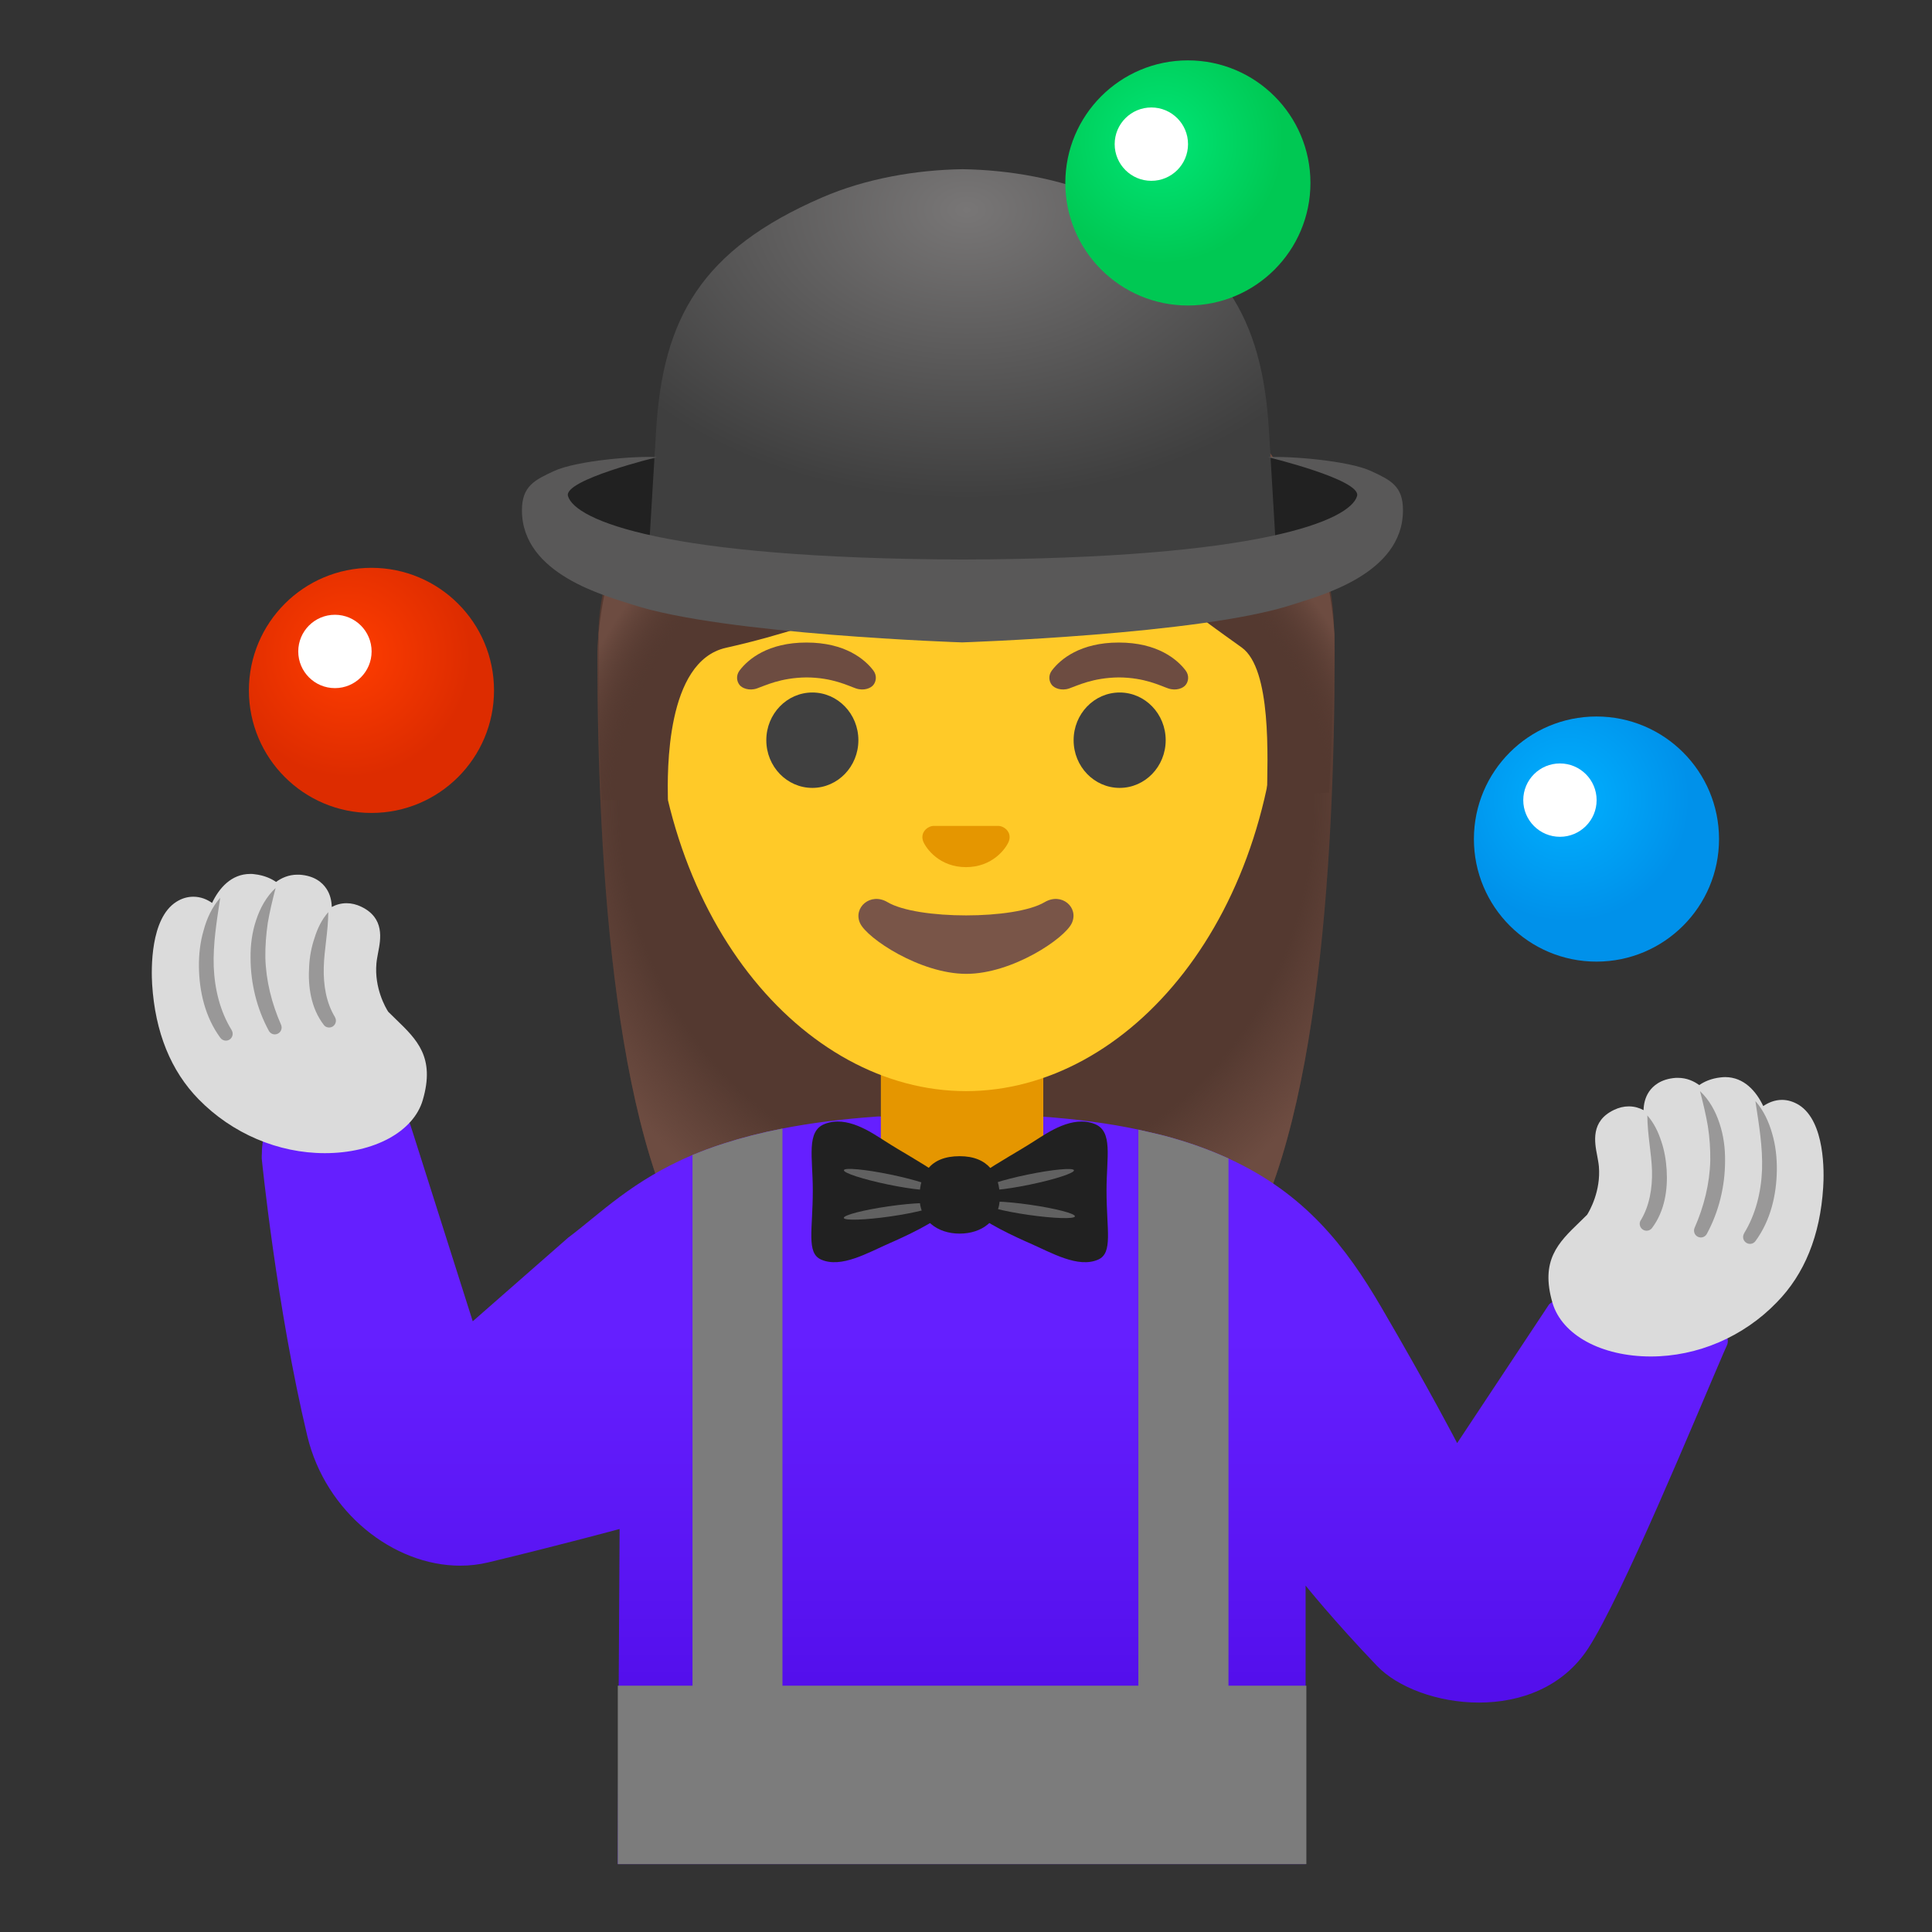 <svg width="128" height="128" style="enable-background:new 0 0 128 128;" xmlns="http://www.w3.org/2000/svg" xmlns:xlink="http://www.w3.org/1999/xlink"><rect width="100%" height="100%" fill="#333333" stroke="none"/><g id="hairGroup_1_"><path id="hair_10_" d="M64.35,21.84c-24.97,0-24.77,21.27-24.77,21.61c0,13.78,1.14,33.24,7.13,40.89 c2.37,3.04,6.96,3.2,6.96,3.2L64,87.53l10.33,0.01c0,0,4.59-0.17,6.96-3.2c5.99-7.66,7.13-27.12,7.13-40.89 C88.42,43.11,89.32,21.84,64.35,21.84z" style="fill:#543930;"/><radialGradient id="hairHighlights_1_" cx="64.001" cy="75.076" gradientTransform="matrix(1.067 0 0 -1.169 -4.258 140.784)" gradientUnits="userSpaceOnUse" r="27.138"><stop offset="0.794" style="stop-color:#6D4C41;stop-opacity:0"/><stop offset="1" style="stop-color:#6D4C41"/></radialGradient><path id="hairHighlights_3_" d="M64.35,21.84c-24.97,0-24.77,21.27-24.77,21.61 c0,13.78,1.14,33.24,7.13,40.89c2.37,3.04,6.96,3.2,6.96,3.2L64,87.53l10.33,0.01c0,0,4.59-0.17,6.96-3.2 c5.99-7.66,7.13-27.12,7.13-40.89C88.42,43.11,89.32,21.84,64.35,21.84z" style="fill:url(#hairHighlights_1_);"/></g><g id="shirt"><linearGradient id="SVGID_1_" gradientTransform="matrix(1 0 0 -1 0 128)" gradientUnits="userSpaceOnUse" x1="65.907" x2="65.907" y1="53.169" y2="15.419"><stop offset="0.364" style="stop-color:#651FFF"/><stop offset="0.812" style="stop-color:#5914F2"/><stop offset="1" style="stop-color:#530EEB"/></linearGradient><path d="M114.41,89.14c-0.06,0.14-0.13,0.3-0.21,0.47c-1.84,4.26-6.73,16.14-8.98,19.6 c-1.69,2.59-4.5,3.59-7.24,3.59s-5.39-1.01-6.75-2.43c-2.88-3.01-4.73-5.32-4.73-5.32v18.45H40.93l0.06-11.82l0.06-10.38 c0,0-4.03,1.09-8.69,2.21c-0.62,0.15-1.24,0.22-1.87,0.22c-4.42,0-8.92-3.53-10.13-8.59c-2.04-8.54-3.02-18.39-3.02-18.39 c0-0.12,0-0.23,0.01-0.34c0-0.31,0.03-0.56,0.06-0.78c0.05-0.32,0.13-0.55,0.23-0.73c0.33-0.59,9.38-0.81,9.49-0.51 c0.02,0.04,0.03,0.08,0.05,0.12l0.22,0.68l3.92,12.35L37.64,82c2.16-1.62,4.22-3.77,8.24-5.48c0.02-0.01,0.05-0.02,0.08-0.03 c0.09-0.03,0.18-0.07,0.27-0.11c0.37-0.15,0.77-0.3,1.18-0.44c0.19-0.06,0.38-0.13,0.58-0.19c1.14-0.37,2.41-0.7,3.85-0.98 c1.82-0.36,3.91-0.63,6.32-0.8c0.16-0.01,10.59-0.02,10.76,0c2.43,0.17,4.58,0.46,6.5,0.87c0.03,0.01,0.05,0.01,0.08,0.02 l1.13,0.26c0.39,0.09,0.77,0.19,1.14,0.3c1.25,0.36,2.39,0.78,3.42,1.24c0.07,0.03,0.14,0.06,0.2,0.09 c0.03,0.01,0.05,0.03,0.08,0.04c4.99,2.31,7.7,5.8,10.04,9.81c3.22,5.51,5.03,9.01,5.03,9.01l5.74-8.66l0.35-0.53 c0.05-0.05,0.12-0.1,0.21-0.15c0.18-0.1,11.57,2.17,11.61,2.39C114.49,88.83,114.48,88.99,114.41,89.14z" style="fill:url(#SVGID_1_);"/></g><path id="neck" d="M58.36,69.88v5.91c0,0.07,0,0.14,0.01,0.21c0.02,0.61,0.16,1.2,0.4,1.73 c0.12,0.27,0.27,0.53,0.44,0.78c0.32,0.47,0.73,0.89,1.2,1.21c0.25,0.18,0.51,0.34,0.79,0.46c0.02,0.01,0.04,0.02,0.07,0.03 c0.38,0.18,0.8,0.3,1.23,0.36c0.24,0.04,0.5,0.06,0.75,0.06h0.98c0.28,0,0.56-0.02,0.83-0.07c0.44-0.07,0.85-0.2,1.24-0.39 c0.01-0.01,0.01-0.01,0.01-0.01h0.01c0.27-0.12,0.52-0.27,0.76-0.45c0.46-0.32,0.87-0.73,1.19-1.19c0.17-0.25,0.31-0.5,0.44-0.78 c0.23-0.54,0.38-1.13,0.4-1.75c0.01-0.06,0.01-0.13,0.01-0.2v-5.91C69.12,69.88,58.36,69.88,58.36,69.88z" style="fill:#E59600;"/><g id="tie"><path d="M65.04,77.76c1.21-0.83,2.35-1.43,3.5-2.17c0.93-0.59,2.5-1.69,3.97-1.13 c1.25,0.48,0.8,2.18,0.8,4.41c0,2.62,0.44,4.14-0.55,4.58c-1.33,0.59-3.09-0.45-4.55-1.09C67.38,82,65,80.91,64.6,80.28 C64.19,79.65,64.21,78.17,65.04,77.76L65.04,77.76z" style="fill:#212121;"/><ellipse cx="68.2" cy="78.15" rx="3.07" ry="0.34" style="fill:#616161;" transform="matrix(0.979 -0.202 0.202 0.979 -14.406 15.421)"/><ellipse cx="68.2" cy="80.21" rx="0.34" ry="3.06" style="fill:#616161;" transform="matrix(0.142 -0.99 0.99 0.142 -20.905 136.281)"/><path d="M62.12,77.76c-1.21-0.83-2.35-1.43-3.5-2.17c-0.93-0.59-2.5-1.69-3.97-1.13 c-1.25,0.48-0.8,2.18-0.8,4.41c0,2.62-0.44,4.14,0.55,4.58c1.33,0.59,3.09-0.45,4.55-1.09c0.83-0.36,3.22-1.45,3.62-2.08 S62.95,78.17,62.12,77.76L62.12,77.76z" style="fill:#212121;"/><ellipse cx="58.96" cy="78.16" rx="0.34" ry="3.07" style="fill:#616161;" transform="matrix(0.202 -0.979 0.979 0.202 -29.513 120.08)"/><ellipse cx="58.96" cy="80.21" rx="3.06" ry="0.34" style="fill:#616161;" transform="matrix(0.99 -0.142 0.142 0.99 -10.828 9.221)"/><path d="M66.24,79.34c0,1.52-1.19,2.39-2.66,2.39s-2.66-0.87-2.66-2.39s0.67-2.74,2.66-2.74 C65.5,76.6,66.24,77.83,66.24,79.34z" style="fill:#212121;"/></g><g id="glove_1_"><path d="M21.52,76.4c-3.09,0-6.14-1.3-8.36-3.57c-1.84-1.88-2.88-4.44-3.08-7.61c-0.06-1-0.13-4.37,1.6-5.47 c0.36-0.23,0.74-0.34,1.13-0.34c0.49,0,0.91,0.18,1.24,0.41c0.46-0.97,1.27-1.92,2.53-1.92c0.09,0,0.19,0,0.29,0.02 c0.63,0.07,1.1,0.29,1.42,0.51c0.34-0.25,0.82-0.48,1.41-0.48h0.13c1.01,0.06,1.53,0.53,1.79,0.92c0.26,0.38,0.35,0.82,0.36,1.22 c0.26-0.14,0.59-0.25,0.98-0.25c0.33,0,0.66,0.08,0.99,0.24c1.54,0.75,1.28,2.13,1.1,3.04c-0.04,0.23-0.09,0.47-0.11,0.7 c-0.15,1.64,0.61,2.95,0.78,3.21c0.17,0.17,0.34,0.33,0.5,0.49c1.41,1.36,2.62,2.53,1.79,5.36C27.4,74.98,24.78,76.4,21.52,76.4z" style="fill:#DBDBDB;"/><path d="M21.75,60.43c-0.01,1.31-0.27,2.47-0.3,3.66c-0.03,1.17,0.16,2.34,0.74,3.29l0,0.01 c0.13,0.21,0.06,0.49-0.15,0.62c-0.2,0.12-0.46,0.07-0.59-0.11c-0.86-1.12-1.05-2.56-0.97-3.85c0.03-0.65,0.15-1.3,0.36-1.91 C21.03,61.52,21.31,60.93,21.75,60.43z" style="fill:#999898;"/><path d="M18.26,58.83c-0.21,0.81-0.39,1.56-0.52,2.32c-0.11,0.76-0.17,1.52-0.16,2.29 c0.04,1.53,0.42,3.04,1.04,4.45c0.1,0.23,0,0.5-0.23,0.6c-0.22,0.1-0.47,0.01-0.58-0.2c-0.8-1.47-1.21-3.16-1.21-4.84 c-0.01-0.84,0.1-1.69,0.37-2.49C17.23,60.16,17.65,59.4,18.26,58.83z" style="fill:#999898;"/><path d="M14.59,59.48c-0.24,1.6-0.48,3.05-0.43,4.56c0.06,1.49,0.42,2.97,1.19,4.21l0,0.01 c0.13,0.21,0.06,0.49-0.15,0.62c-0.2,0.12-0.46,0.07-0.6-0.12c-1.01-1.37-1.4-3.07-1.42-4.7c-0.01-0.82,0.08-1.64,0.31-2.42 C13.7,60.85,14.05,60.09,14.59,59.48z" style="fill:#999898;"/></g><g id="glove"><path d="M109.37,89.87c-3.27,0-5.88-1.42-6.51-3.54c-0.83-2.83,0.38-4,1.79-5.36 c0.16-0.16,0.33-0.32,0.5-0.49c0.16-0.25,0.92-1.57,0.78-3.2c-0.02-0.23-0.07-0.47-0.11-0.7c-0.18-0.92-0.44-2.3,1.1-3.04 c0.33-0.16,0.66-0.24,0.99-0.24c0.39,0,0.72,0.11,0.98,0.25c0.01-0.4,0.1-0.83,0.36-1.22c0.26-0.38,0.77-0.85,1.79-0.92h0.13 c0.59,0,1.07,0.23,1.41,0.48c0.33-0.23,0.79-0.44,1.42-0.51c0.1-0.01,0.2-0.02,0.29-0.02c1.26,0,2.07,0.95,2.53,1.92 c0.34-0.23,0.76-0.41,1.24-0.41c0.39,0,0.77,0.12,1.13,0.34c1.73,1.1,1.67,4.46,1.6,5.47c-0.2,3.17-1.23,5.73-3.08,7.61 C115.51,88.57,112.46,89.87,109.37,89.87z" style="fill:#DBDBDB;"/><path d="M109.14,73.9c0.44,0.5,0.72,1.09,0.92,1.7c0.21,0.61,0.32,1.26,0.36,1.91 c0.08,1.29-0.12,2.72-0.97,3.85c-0.15,0.2-0.44,0.24-0.64,0.08c-0.18-0.14-0.23-0.4-0.11-0.59l0.01-0.01 c0.57-0.95,0.77-2.11,0.74-3.29C109.41,76.37,109.15,75.21,109.14,73.9z" style="fill:#999898;"/><path d="M112.63,72.29c0.61,0.57,1.03,1.33,1.29,2.13c0.27,0.8,0.38,1.65,0.37,2.49 c0,1.68-0.41,3.37-1.21,4.84c-0.12,0.22-0.39,0.3-0.61,0.18c-0.21-0.11-0.29-0.37-0.2-0.58c0.62-1.41,1-2.92,1.04-4.45 c0.01-0.76-0.04-1.53-0.16-2.29C113.02,73.85,112.84,73.1,112.63,72.29z" style="fill:#999898;"/><path d="M116.3,72.95c0.54,0.61,0.89,1.37,1.11,2.15c0.23,0.78,0.32,1.61,0.31,2.43 c-0.02,1.63-0.41,3.33-1.42,4.7c-0.15,0.2-0.43,0.24-0.63,0.09c-0.19-0.14-0.24-0.4-0.12-0.6l0-0.01 c0.76-1.24,1.13-2.71,1.19-4.21C116.79,76,116.54,74.54,116.3,72.95z" style="fill:#999898;"/></g><path id="head_1_" d="M64,72.29L64,72.29L64,72.29c10.78,0,20.76-11.53,20.76-28.12 c0-16.5-10.29-24.66-20.76-24.66s-20.76,8.16-20.76,24.66C43.24,60.76,53.22,72.29,64,72.29z" style="fill:#FFCA28;"/><g id="eyebrows"><path d="M57.86,44.42c-0.57-0.75-1.88-1.85-4.43-1.85s-3.86,1.1-4.43,1.85c-0.25,0.33-0.19,0.72-0.01,0.95 c0.16,0.22,0.64,0.42,1.16,0.24c0.53-0.18,1.56-0.71,3.28-0.73c1.72,0.01,2.75,0.55,3.28,0.73s1-0.02,1.16-0.24 C58.05,45.14,58.11,44.75,57.86,44.42z" style="fill:#6D4C41;"/><path d="M78.55,44.42c-0.57-0.75-1.88-1.85-4.43-1.85s-3.86,1.1-4.43,1.85c-0.25,0.33-0.19,0.72-0.01,0.95 c0.16,0.22,0.64,0.42,1.16,0.24c0.53-0.18,1.56-0.71,3.28-0.73c1.72,0.01,2.75,0.55,3.28,0.73s1-0.02,1.16-0.24 C78.74,45.14,78.8,44.75,78.55,44.42z" style="fill:#6D4C41;"/></g><g id="eyes"><ellipse cx="53.82" cy="49.04" rx="3.05" ry="3.16" style="fill:#404040;"/><ellipse cx="74.18" cy="49.04" rx="3.05" ry="3.16" style="fill:#404040;"/></g><path id="nose" d="M66.39,54.77c-0.07-0.03-0.13-0.04-0.2-0.05h-4.38c-0.07,0.01-0.13,0.02-0.2,0.05 c-0.4,0.16-0.62,0.57-0.43,1.01s1.06,1.67,2.82,1.67c1.76,0,2.63-1.23,2.82-1.67S66.79,54.93,66.39,54.77z" style="fill:#E59600;"/><path id="mouth" d="M69.21,59.77c-1.97,1.17-8.44,1.17-10.41,0c-1.13-0.67-2.29,0.36-1.82,1.39 c0.46,1.01,3.99,3.36,7.04,3.36s6.53-2.35,6.99-3.36C71.49,60.13,70.35,59.1,69.21,59.77z" style="fill:#795548;"/><g id="bal_2_"><radialGradient id="SVGID_2_" cx="23.095" cy="41.392" gradientTransform="matrix(1 0 0 1 0 2)" gradientUnits="userSpaceOnUse" r="8.118"><stop offset="7.900000e-03" style="stop-color:#FF3D00"/><stop offset="0.999" style="stop-color:#DD2C00"/></radialGradient><circle cx="24.61" cy="45.74" r="8.12" style="fill:url(#SVGID_2_);"/><circle cx="22.19" cy="43.16" r="2.43" style="fill:#FFFFFF;"/></g><g id="bal_1_"><radialGradient id="SVGID_3_" cx="103.84" cy="50.966" gradientTransform="matrix(1 0 0 1 0 2)" gradientUnits="userSpaceOnUse" r="8.118"><stop offset="9.200000e-03" style="stop-color:#00B0FF"/><stop offset="0.999" style="stop-color:#0091EA"/></radialGradient><circle cx="105.77" cy="55.59" r="8.12" style="fill:url(#SVGID_3_);"/><circle cx="103.35" cy="53.01" r="2.43" style="fill:#FFFFFF;"/></g><g id="hairGroup"><g id="hair"><path d="M88.39,42.04c0-3.1-0.9-7.08-2.86-10.92c0,0-4.61-1.61-19.69-1.61s-23.07,2-23.07,2 c-2.16,4.06-3.12,8.07-3.12,10.44c0,4.19,0.08,7.85,0.22,11.05h4.38c-0.04-1.91-0.14-9.18,3.84-10.08 c14.62-3.28,22.89-11.04,22.89-11.04c2.15,4.7,8.88,9.28,11.29,11.02c1.98,1.43,1.71,7.32,1.67,9.83l4.12-0.22 C88.28,48.17,88.39,44.25,88.39,42.04z" style="fill:#543930;"/></g><radialGradient id="hairHighlights_2_" cx="64.361" cy="73.98" gradientTransform="matrix(1 0 0 -0.907 0 121.133)" gradientUnits="userSpaceOnUse" r="28.684"><stop offset="0.823" style="stop-color:#543930;stop-opacity:0"/><stop offset="0.961" style="stop-color:#6D4C41"/></radialGradient><path id="hairHighlights" d="M65.85,29.52c-12.25,0-23.07,2.69-23.07,2.69 c-2.27,3.81-2.93,7.7-3.12,9.75c0,4.19,0.08,7.84,0.22,11.04h4.38c-0.04-1.91-0.14-9.18,3.84-10.08 c14.62-3.28,22.89-11.04,22.89-11.04c2.15,4.7,8.88,9.28,11.29,11.02c1.98,1.43,1.71,7.32,1.67,9.83l4.12-0.22 c0.23-4.35,0.34-8.27,0.34-10.47c-0.12-2.06-0.65-6.1-2.92-10.03C85.47,32.02,77.95,29.52,65.85,29.52z" style="fill:url(#hairHighlights_2_);"/></g><g id="hat"><path d="M36.17,33.3c0-3.08,12.48-3.79,27.85-3.79s27.83,0.71,27.83,3.79s-12.46,6.26-27.84,6.26 S36.17,36.39,36.17,33.3z" style="fill:#212121;"/><g><radialGradient id="SVGID_4_" cx="64.047" cy="114.112" gradientTransform="matrix(-1 0 0 0.683 128.094 -64.04)" gradientUnits="userSpaceOnUse" r="32.614"><stop offset="0" style="stop-color:#787676"/><stop offset="0.861" style="stop-color:#3F3F3F"/></radialGradient><path d="M84.07,28.49c-0.45-7.39-2.98-11.94-11-15.41c-2.91-1.26-6.23-1.82-9.27-1.87v0 c-0.01,0-0.02,0-0.03,0c-0.01,0-0.02,0-0.03,0v0c-3.04,0.05-6.36,0.61-9.27,1.87c-8.02,3.47-10.55,8.02-11,15.41l-0.7,11.65h20.97 h0.05h20.97L84.07,28.49z" style="fill:url(#SVGID_4_);"/><path d="M90.84,31.21c-1.49-0.7-5.51-1.01-6.82-0.92c0,0,6.19,1.5,5.89,2.57 c-0.45,1.6-6.31,4.15-26.14,4.21c-19.83-0.07-25.69-2.62-26.14-4.21c-0.3-1.07,5.89-2.57,5.89-2.57c-1.31-0.1-5.32,0.22-6.82,0.92 c-1.27,0.59-2.12,0.99-2.12,2.6c0,4.26,5.59,5.68,7.36,6.26c6.03,1.97,21.8,2.49,21.8,2.49c0.01,0,15.81-0.52,21.85-2.49 c1.77-0.58,7.36-2,7.36-6.26C92.96,32.19,92.11,31.8,90.84,31.21z" style="fill:#595858;"/></g></g><path id="pants" d="M86.55,111.68v11.82H40.93v-11.82h4.95V76.52c0.02-0.01,0.05-0.02,0.08-0.03 c0.09-0.03,0.18-0.07,0.27-0.11c0.37-0.15,0.77-0.3,1.18-0.44c0.19-0.06,0.38-0.13,0.58-0.19c1.14-0.37,2.41-0.7,3.85-0.98v36.91 h23.58V74.84c0.03,0.01,0.05,0.01,0.08,0.02l1.13,0.26c0.39,0.09,0.77,0.19,1.14,0.3c1.25,0.36,2.39,0.78,3.42,1.24 c0.07,0.03,0.14,0.06,0.2,0.09v34.93C81.39,111.68,86.55,111.68,86.55,111.68z" style="fill:#7C7C7C;"/><g id="bal"><radialGradient id="SVGID_5_" cx="76.911" cy="7.362" gradientTransform="matrix(1 0 0 1 0 2)" gradientUnits="userSpaceOnUse" r="8.118"><stop offset="0.014" style="stop-color:#00E676"/><stop offset="1" style="stop-color:#00C853"/></radialGradient><circle cx="78.7" cy="12.12" r="8.12" style="fill:url(#SVGID_5_);"/><circle cx="76.28" cy="9.55" r="2.43" style="fill:#FFFFFF;"/></g></svg>